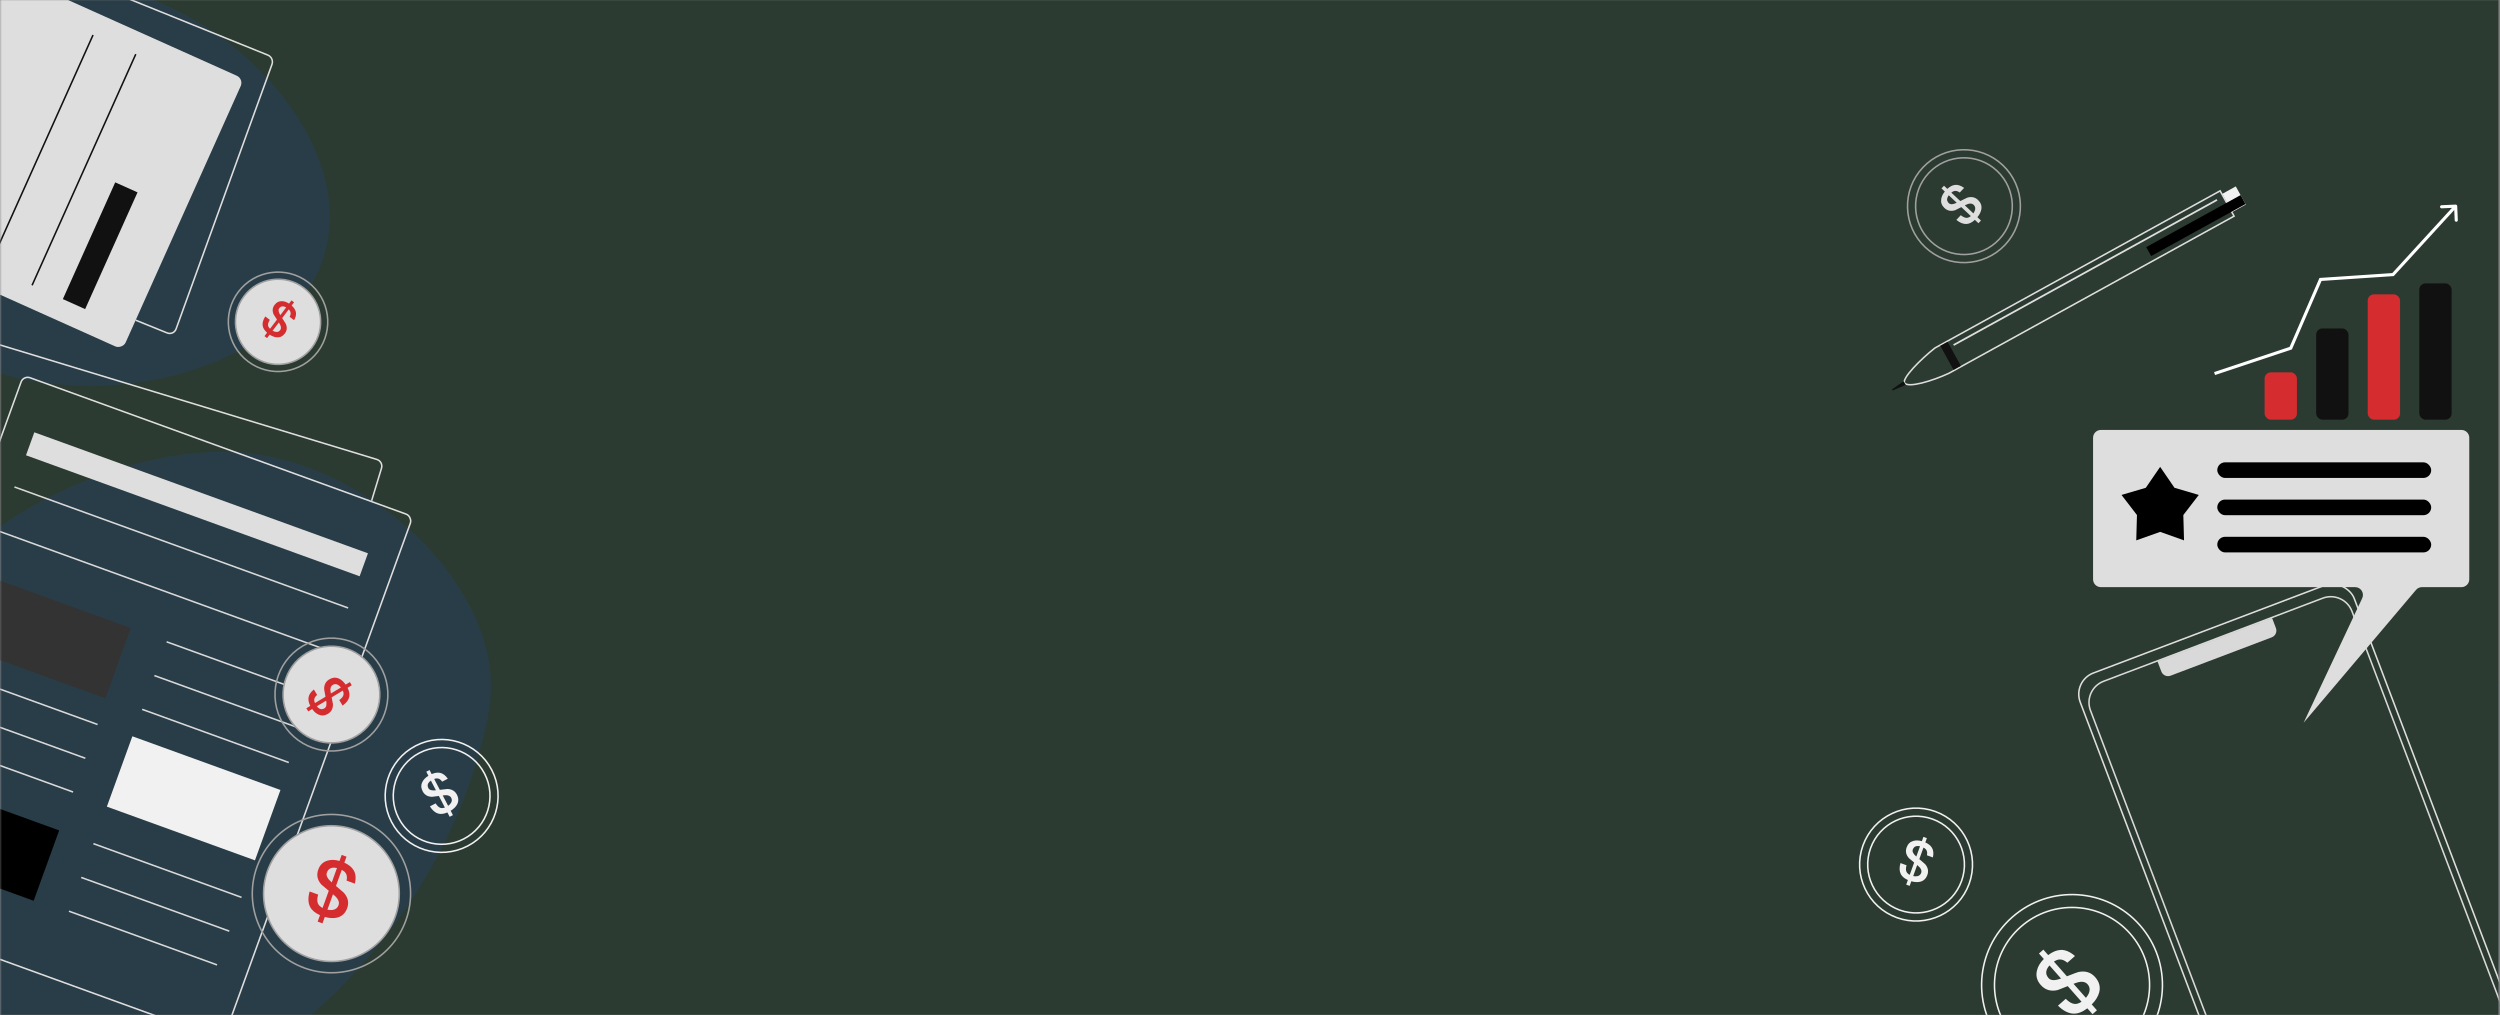 <?xml version="1.0" encoding="UTF-8"?> <svg xmlns="http://www.w3.org/2000/svg" width="1601" height="650" viewBox="0 0 1601 650" fill="none"><rect x="0" y="0" width="1601" height="650" fill="#808080" stroke="none"/><mask id="mask0_148_21357" style="mask-type:alpha" maskUnits="userSpaceOnUse" x="0" y="0" width="1601" height="650"><rect x="0.221" width="1600" height="650" fill="#D52D2F"></rect></mask><g mask="url(#mask0_148_21357)"><path opacity="0.2" d="M1505.83 668.553C1439.27 656.86 1411.71 584.614 1424.01 514.594C1436.31 444.575 1483.81 403.297 1550.37 414.99C1616.93 426.683 1677.73 503.259 1665.43 573.278C1653.13 643.297 1572.39 680.246 1505.83 668.553Z" fill="#254AA5"></path><rect x="0.221" width="1600" height="650" fill="#2B3B31"></rect><path opacity="0.2" d="M106.641 710.529C-35.776 778.642 -66.653 479.202 -54.352 409.182C-42.052 339.163 86.615 277.124 167.743 291.376C248.871 305.628 325.441 384.973 313.14 454.992C300.839 525.012 249.059 642.417 106.641 710.529Z" fill="#254AA5"></path><path opacity="0.2" d="M19.861 243.886C-61.267 229.634 -97.374 155.887 -85.074 85.867C-72.773 15.848 -16.723 -23.928 64.405 -9.676C145.533 4.576 222.103 83.921 209.802 153.941C197.502 223.96 100.989 258.138 19.861 243.886Z" fill="#254AA5"></path><path fill-rule="evenodd" clip-rule="evenodd" d="M173.719 41.019L112.296 210.477C111.543 212.554 109.272 213.566 107.224 212.739L87.076 204.598L86.666 205.51L106.883 213.679C109.444 214.714 112.282 213.448 113.223 210.851L174.646 41.393C175.587 38.797 174.274 35.854 171.714 34.819L-150.459 -95.359C-153.019 -96.393 -155.858 -95.127 -156.799 -92.531L-157.621 -90.262L-156.707 -89.852L-155.871 -92.156C-155.119 -94.233 -152.848 -95.246 -150.8 -94.419L171.373 35.76C173.421 36.587 174.471 38.942 173.719 41.019Z" fill="#DFDEDE"></path><rect x="155.536" y="50.799" width="188.991" height="356.724" rx="4.5" transform="rotate(114.166 155.536 50.799)" fill="#DFDEDE" stroke="#DFDEDE"></rect><rect x="88.067" y="123.188" width="81.939" height="15.651" transform="rotate(114.166 88.067 123.188)" fill="#111111"></rect><rect x="87.407" y="34.901" width="162.22" height="1" transform="rotate(114.166 87.407 34.901)" fill="#111111"></rect><rect x="60.036" y="22.62" width="162.22" height="1" transform="rotate(114.166 60.036 22.62)" fill="#111111"></rect><rect x="32.665" y="10.339" width="72.006" height="47.923" transform="rotate(114.166 32.665 10.339)" fill="#DFDEDE"></rect><path fill-rule="evenodd" clip-rule="evenodd" d="M-3.95 220.217L241.171 294.702C243.285 295.344 244.478 297.578 243.835 299.692L237.506 320.522L238.447 320.863L244.792 299.983C245.595 297.34 244.104 294.548 241.462 293.745L-3.66 219.261C-6.302 218.458 -9.095 219.949 -9.897 222.591L-110.995 555.294C-111.797 557.936 -110.306 560.729 -107.664 561.532L-102.524 563.094L-102.182 562.153L-107.374 560.575C-109.487 559.933 -110.68 557.699 -110.038 555.585L-8.941 222.882C-8.298 220.768 -6.064 219.575 -3.95 220.217Z" fill="#DFDEDE"></path><rect x="15.037" y="240.378" width="265.188" height="356.724" rx="4.5" transform="rotate(19.933 15.037 240.378)" stroke="#DFDEDE"></rect><rect x="21.975" y="276.849" width="227.279" height="15.651" transform="rotate(19.933 21.975 276.849)" fill="#DFDEDE"></rect><rect x="9.447" y="311.393" width="227.279" height="1" transform="rotate(19.933 9.447 311.393)" fill="#D9D9D9"></rect><rect x="-0.78" y="339.596" width="227.279" height="1" transform="rotate(19.933 -0.78 339.596)" fill="#D9D9D9"></rect><rect x="-11.008" y="367.799" width="100.884" height="47.923" transform="rotate(19.933 -11.008 367.799)" fill="#333333"></rect><rect x="106.881" y="410.55" width="99.891" height="1" transform="rotate(19.933 106.881 410.55)" fill="#D9D9D9"></rect><rect x="99.04" y="432.172" width="99.891" height="1" transform="rotate(19.933 99.04 432.172)" fill="#D9D9D9"></rect><rect x="91.199" y="453.794" width="99.891" height="1" transform="rotate(19.933 91.199 453.794)" fill="#D9D9D9"></rect><rect x="-56.951" y="497.406" width="100.884" height="47.923" transform="rotate(19.933 -56.951 497.406)" fill="black"></rect><rect x="60.004" y="539.818" width="100.884" height="1" transform="rotate(19.933 60.004 539.818)" fill="#D9D9D9"></rect><rect x="52.163" y="561.44" width="100.884" height="1" transform="rotate(19.933 52.163 561.44)" fill="#D9D9D9"></rect><rect x="44.322" y="583.062" width="100.884" height="1" transform="rotate(19.933 44.322 583.062)" fill="#D9D9D9"></rect><rect x="84.769" y="471.523" width="100.884" height="47.923" transform="rotate(19.933 84.769 471.523)" fill="#F1F1F1"></rect><rect x="-32.185" y="429.111" width="100.884" height="1" transform="rotate(19.933 -32.185 429.111)" fill="#D9D9D9"></rect><rect x="-40.026" y="450.733" width="100.884" height="1" transform="rotate(19.933 -40.026 450.733)" fill="#D9D9D9"></rect><rect x="-47.867" y="472.355" width="100.884" height="1" transform="rotate(19.933 -47.867 472.355)" fill="#D9D9D9"></rect><circle cx="178.057" cy="206.086" r="31.838" transform="rotate(37.075 178.057 206.086)" stroke="#A0A0A0"></circle><circle cx="178.057" cy="206.086" r="27.273" transform="rotate(37.075 178.057 206.086)" fill="#DFDEDE" stroke="#A0A0A0"></circle><path d="M185.104 194.432L186.663 192.369L188.324 193.623L186.765 195.687C188.198 196.928 189.083 198.268 189.431 199.638C189.854 201.223 189.476 203.031 188.34 205.058L185.471 202.891C186.119 201.72 186.293 200.705 186.012 199.821C185.844 199.259 185.474 198.703 184.902 198.152L180.719 203.688C182.156 205.919 182.933 207.139 183.008 207.354C184.003 209.647 183.819 211.721 182.431 213.558C181.081 215.344 179.394 216.164 177.351 216.044C175.851 215.937 174.307 215.364 172.697 214.305L171.024 216.519L169.363 215.264L171.036 213.05C169.42 211.632 168.473 210.165 168.214 208.625C167.917 206.82 168.473 204.829 169.881 202.652L172.8 204.858C171.912 206.242 171.516 207.445 171.677 208.436C171.8 209.162 172.214 209.87 172.918 210.56L177.367 204.672L175.272 201.429C174.233 199.142 174.442 197.087 175.849 195.225C177.104 193.564 178.683 192.782 180.632 192.871C182.101 192.914 183.569 193.43 185.104 194.432ZM178.571 206.531L174.579 211.814C175.359 212.246 176.14 212.52 176.891 212.573C177.937 212.653 178.784 212.265 179.411 211.434C180.267 210.302 180.052 208.756 178.772 206.84C178.709 206.714 178.653 206.632 178.571 206.531ZM179.534 201.804L183.26 196.872C182.549 196.454 181.888 196.23 181.32 196.197C180.337 196.086 179.496 196.518 178.793 197.449C178.07 198.405 178.317 199.857 179.534 201.804Z" fill="#D52D2F"></path><circle cx="212.249" cy="572.264" r="50.678" transform="rotate(19.817 212.249 572.264)" stroke="#A0A0A0"></circle><circle cx="212.249" cy="572.265" r="43.453" transform="rotate(19.817 212.249 572.265)" fill="#DFDEDE" stroke="#A0A0A0"></circle><path d="M217.427 551.344L218.814 547.494L221.913 548.61L220.526 552.46C223.275 553.663 225.241 555.274 226.411 557.18C227.794 559.376 228.071 562.288 227.306 565.884L221.953 563.956C222.382 561.882 222.168 560.267 221.329 559.063C220.811 558.292 219.991 557.625 218.868 557.062L215.145 567.391C218.364 570.089 220.112 571.568 220.326 571.857C222.906 574.855 223.602 578.077 222.367 581.504C221.165 584.838 219.001 586.869 215.856 587.646C213.539 588.19 210.937 588.048 208.006 587.204L206.517 591.336L203.418 590.219L204.907 586.087C201.799 584.702 199.679 582.93 198.564 580.725C197.269 578.136 197.174 574.866 198.279 570.915L203.726 572.877C203.034 575.386 203.001 577.39 203.709 578.813C204.236 579.851 205.194 580.727 206.582 581.439L210.541 570.453L205.852 566.535C203.208 563.567 202.56 560.362 203.812 556.888C204.928 553.789 206.948 551.864 209.935 551.084C212.176 550.459 214.636 550.55 217.427 551.344ZM213.233 572.696L209.681 582.556C211.063 582.842 212.372 582.889 213.531 582.617C215.15 582.246 216.247 581.262 216.806 579.713C217.567 577.6 216.516 575.364 213.682 573.07C213.528 572.909 213.404 572.811 213.233 572.696ZM212.47 565.1L215.786 555.898C214.514 555.599 213.41 555.572 212.536 555.788C210.998 556.082 209.931 557.13 209.305 558.867C208.662 560.651 209.717 562.729 212.47 565.1Z" fill="#D52D2F"></path><circle cx="212.249" cy="444.802" r="36.147" transform="rotate(-121.013 212.249 444.802)" stroke="#A0A0A0"></circle><circle cx="212.249" cy="444.802" r="30.973" transform="rotate(-121.013 212.249 444.802)" fill="#DFDEDE" stroke="#A0A0A0"></circle><path d="M199.912 454.074L197.401 455.584L196.185 453.563L198.697 452.053C197.715 450.142 197.352 448.358 197.565 446.771C197.79 444.926 198.953 443.184 201.005 441.534L203.104 445.026C201.928 445.983 201.316 446.976 201.237 448.024C201.176 448.686 201.33 449.428 201.698 450.248L208.437 446.198C207.87 443.244 207.569 441.633 207.581 441.375C207.505 438.544 208.575 436.441 210.811 435.096C212.986 433.789 215.106 433.64 217.203 434.631C218.736 435.378 220.116 436.633 221.362 438.428L224.057 436.807L225.272 438.829L222.577 440.449C223.676 442.624 224.051 444.566 223.673 446.295C223.221 448.318 221.795 450.176 219.394 451.87L217.258 448.317C218.777 447.237 219.701 446.139 219.952 445.03C220.129 444.214 219.993 443.295 219.545 442.272L212.378 446.58L213.209 450.876C213.334 453.72 212.245 455.792 209.978 457.155C207.957 458.37 205.965 458.525 203.954 457.607C202.427 456.94 201.103 455.777 199.912 454.074ZM211.898 444.117L218.33 440.251C217.691 439.467 216.986 438.848 216.22 438.475C215.153 437.949 214.099 437.999 213.088 438.606C211.71 439.435 211.282 441.151 211.818 443.707C211.83 443.866 211.855 443.976 211.898 444.117ZM208.886 448.679L202.883 452.288C203.454 453.029 204.055 453.544 204.637 453.819C205.624 454.351 206.691 454.252 207.824 453.571C208.988 452.871 209.342 451.241 208.886 448.679Z" fill="#D52D2F"></path><circle cx="282.821" cy="509.707" r="36.147" transform="rotate(-27.41 282.821 509.707)" stroke="#F1F1F1"></circle><circle cx="282.822" cy="509.707" r="30.973" transform="rotate(-27.41 282.822 509.707)" stroke="#F1F1F1"></circle><path d="M274.343 496.812L272.994 494.21L275.088 493.125L276.437 495.726C278.406 494.866 280.209 494.616 281.78 494.928C283.607 495.269 285.272 496.539 286.79 498.69L283.173 500.566C282.292 499.332 281.339 498.659 280.298 498.514C279.641 498.412 278.892 498.519 278.049 498.835L281.668 505.815C284.652 505.435 286.279 505.235 286.535 505.263C289.366 505.365 291.397 506.566 292.598 508.882C293.766 511.135 293.782 513.26 292.661 515.291C291.82 516.773 290.48 518.072 288.611 519.202L290.059 521.994L287.965 523.08L286.517 520.288C284.278 521.248 282.315 521.501 280.614 521.015C278.623 520.437 276.858 518.896 275.319 516.393L278.999 514.485C279.981 516.069 281.019 517.061 282.111 517.38C282.913 517.608 283.839 517.531 284.888 517.147L281.039 509.724L276.699 510.283C273.854 510.229 271.854 509.012 270.636 506.665C269.55 504.571 269.521 502.573 270.563 500.624C271.324 499.142 272.569 497.893 274.343 496.812ZM283.527 509.399L286.982 516.062C287.805 515.474 288.466 514.809 288.887 514.068C289.479 513.036 289.495 511.981 288.952 510.934C288.212 509.506 286.526 508.972 283.942 509.345C283.782 509.348 283.671 509.365 283.527 509.399ZM279.163 506.107L275.939 499.889C275.163 500.412 274.612 500.98 274.301 501.544C273.708 502.495 273.739 503.566 274.348 504.74C274.973 505.945 276.578 506.401 279.163 506.107Z" fill="#F1F1F1"></path><circle cx="1227.05" cy="553.669" r="36.147" transform="rotate(19.817 1227.05 553.669)" stroke="#F1F1F1"></circle><circle cx="1227.05" cy="553.669" r="30.973" transform="rotate(19.817 1227.05 553.669)" stroke="#F1F1F1"></circle><path d="M1230.76 538.688L1231.75 535.931L1233.97 536.731L1232.98 539.488C1234.95 540.349 1236.36 541.502 1237.19 542.868C1238.18 544.44 1238.38 546.525 1237.83 549.1L1234 547.719C1234.31 546.234 1234.16 545.078 1233.55 544.215C1233.18 543.664 1232.6 543.186 1231.79 542.782L1229.13 550.179C1231.43 552.111 1232.68 553.17 1232.84 553.377C1234.68 555.524 1235.18 557.831 1234.3 560.285C1233.44 562.672 1231.89 564.127 1229.64 564.683C1227.98 565.073 1226.11 564.971 1224.01 564.367L1222.95 567.325L1220.73 566.526L1221.79 563.567C1219.57 562.575 1218.05 561.306 1217.25 559.727C1216.33 557.873 1216.26 555.532 1217.05 552.702L1220.95 554.108C1220.45 555.904 1220.43 557.339 1220.94 558.358C1221.31 559.102 1222 559.729 1222.99 560.239L1225.83 552.372L1222.47 549.566C1220.58 547.441 1220.11 545.146 1221.01 542.658C1221.81 540.439 1223.26 539.061 1225.39 538.502C1227 538.055 1228.76 538.12 1230.76 538.688ZM1227.76 553.978L1225.21 561.038C1226.2 561.243 1227.14 561.277 1227.97 561.082C1229.13 560.816 1229.92 560.112 1230.32 559.002C1230.86 557.489 1230.11 555.889 1228.08 554.246C1227.97 554.13 1227.88 554.06 1227.76 553.978ZM1227.21 548.539L1229.58 541.949C1228.67 541.735 1227.88 541.716 1227.26 541.871C1226.16 542.081 1225.39 542.832 1224.94 544.076C1224.48 545.353 1225.24 546.841 1227.21 548.539Z" fill="#F1F1F1"></path><circle cx="1257.72" cy="132.035" r="36.147" transform="rotate(-46.717 1257.72 132.035)" stroke="#A0A0A0"></circle><circle cx="1257.72" cy="132.035" r="30.973" transform="rotate(-46.717 1257.72 132.035)" stroke="#A0A0A0"></circle><path d="M1245.46 122.668L1243.32 120.659L1244.94 118.942L1247.07 120.951C1248.65 119.488 1250.27 118.656 1251.85 118.432C1253.69 118.149 1255.68 118.797 1257.82 120.326L1255.03 123.291C1253.79 122.418 1252.67 122.098 1251.64 122.306C1250.99 122.427 1250.31 122.776 1249.62 123.352L1255.35 128.743C1258.04 127.398 1259.51 126.671 1259.76 126.613C1262.46 125.774 1264.78 126.235 1266.68 128.024C1268.52 129.763 1269.24 131.764 1268.85 134.051C1268.55 135.729 1267.71 137.397 1266.32 139.082L1268.61 141.238L1267 142.955L1264.71 140.799C1262.91 142.446 1261.14 143.333 1259.38 143.436C1257.31 143.549 1255.13 142.679 1252.85 140.826L1255.69 137.808C1257.14 138.978 1258.45 139.571 1259.59 139.512C1260.42 139.461 1261.27 139.082 1262.13 138.373L1256.04 132.64L1252.13 134.603C1249.43 135.493 1247.14 135.006 1245.22 133.192C1243.5 131.575 1242.81 129.7 1243.15 127.516C1243.38 125.866 1244.14 124.275 1245.46 122.668ZM1258.29 131.511L1263.75 136.656C1264.33 135.83 1264.74 134.984 1264.89 134.145C1265.1 132.975 1264.77 131.974 1263.91 131.166C1262.74 130.063 1260.97 130.116 1258.66 131.323C1258.51 131.378 1258.41 131.432 1258.29 131.511ZM1253.08 129.847L1247.98 125.045C1247.42 125.795 1247.09 126.513 1246.98 127.148C1246.74 128.242 1247.12 129.242 1248.08 130.149C1249.07 131.08 1250.74 130.979 1253.08 129.847Z" fill="#DFDEDE"></path><circle cx="1326.93" cy="630.795" r="57.909" transform="rotate(-41.433 1326.93 630.795)" stroke="#F1F1F1"></circle><circle cx="1326.93" cy="630.795" r="49.663" transform="rotate(-41.433 1326.93 630.795)" stroke="#F1F1F1"></circle><path d="M1308.84 614.13L1305.75 610.628L1308.57 608.141L1311.66 611.642C1314.37 609.552 1317.06 608.468 1319.61 608.345C1322.57 608.166 1325.63 609.487 1328.81 612.227L1323.95 616.524C1322.11 614.957 1320.37 614.284 1318.71 614.462C1317.65 614.558 1316.53 615.013 1315.35 615.827L1323.65 625.222C1328.11 623.483 1330.55 622.545 1330.96 622.49C1335.37 621.554 1338.98 622.627 1341.73 625.744C1344.41 628.776 1345.25 632.057 1344.3 635.629C1343.58 638.247 1342.01 640.772 1339.55 643.243L1342.87 647L1340.05 649.488L1336.73 645.73C1333.64 648.08 1330.7 649.228 1327.88 649.133C1324.58 649.008 1321.26 647.308 1317.91 644.033L1322.87 639.66C1325 641.73 1326.98 642.863 1328.8 642.935C1330.12 642.978 1331.53 642.5 1333 641.503L1324.18 631.51L1317.69 634.051C1313.27 635.067 1309.7 633.957 1306.91 630.797C1304.43 627.979 1303.61 624.901 1304.47 621.484C1305.07 618.899 1306.51 616.487 1308.84 614.13ZM1327.9 630.047L1335.82 639.015C1336.86 637.789 1337.63 636.505 1337.99 635.196C1338.51 633.372 1338.13 631.734 1336.89 630.325C1335.19 628.403 1332.38 628.228 1328.52 629.804C1328.28 629.869 1328.11 629.939 1327.9 630.047ZM1319.88 626.642L1312.5 618.272C1311.5 619.38 1310.87 620.471 1310.6 621.463C1310.05 623.164 1310.52 624.807 1311.91 626.387C1313.34 628.01 1316 628.095 1319.88 626.642Z" fill="#F1F1F1"></path><path d="M1225.29 235.65C1229.28 231.257 1234.64 226.393 1239.15 222.834L1421.76 122.21L1430.69 138.42L1248.06 239.055C1243.11 241.369 1236.44 243.866 1230.74 245.268C1227.88 245.97 1225.29 246.39 1223.3 246.385C1222.3 246.383 1221.47 246.274 1220.85 246.058C1220.22 245.843 1219.83 245.537 1219.62 245.161C1219.48 244.897 1219.44 244.481 1219.6 243.857C1219.77 243.241 1220.11 242.494 1220.62 241.635C1221.65 239.921 1223.29 237.854 1225.29 235.65Z" stroke="#DFDEDE"></path><path d="M1211.67 249.281L1219.12 244.147L1220.39 246.456L1212.1 250.069L1211.67 249.281Z" fill="#111111"></path><rect x="1423.17" y="124.119" width="9.852" height="13.29" transform="rotate(-28.857 1423.17 124.119)" fill="#F1F1F1"></rect><rect x="1374.44" y="158.245" width="69.003" height="6.54" transform="rotate(-28.857 1374.44 158.245)" fill="black"></rect><rect x="1242.56" y="221.475" width="5.33" height="17.555" transform="rotate(-28.857 1242.56 221.475)" fill="#111111"></rect><rect x="1250.8" y="220.466" width="192.623" height="1.146" transform="rotate(-28.857 1250.8 220.466)" fill="#DFDEDE"></rect><rect x="1450.25" y="238.437" width="20.71" height="30.326" rx="4" fill="#D52D2F"></rect><rect x="1483.27" y="210.33" width="20.71" height="58.432" rx="4" fill="#111111"></rect><rect x="1516.29" y="188.505" width="20.71" height="80.258" rx="4" fill="#D52D2F"></rect><rect x="1549.31" y="181.483" width="20.71" height="87.279" rx="4" fill="#111111"></rect><path d="M1573.59 131.976C1573.57 131.424 1573.1 130.997 1572.55 131.021L1563.56 131.419C1563.01 131.443 1562.58 131.911 1562.6 132.462C1562.63 133.014 1563.09 133.442 1563.65 133.417L1571.64 133.064L1571.99 141.056C1572.02 141.608 1572.48 142.035 1573.03 142.011C1573.59 141.986 1574.01 141.519 1573.99 140.967L1573.59 131.976ZM1467.01 222.959L1467.32 223.907L1467.75 223.766L1467.92 223.356L1467.01 222.959ZM1486.06 178.958L1485.99 177.96L1485.39 178.001L1485.14 178.56L1486.06 178.958ZM1532.49 175.84L1532.55 176.837L1532.95 176.81L1533.22 176.515L1532.49 175.84ZM1418.52 240.178L1467.32 223.907L1466.69 222.01L1417.89 238.28L1418.52 240.178ZM1467.92 223.356L1486.98 179.355L1485.14 178.56L1466.09 222.561L1467.92 223.356ZM1486.13 179.955L1532.55 176.837L1532.42 174.842L1485.99 177.96L1486.13 179.955ZM1533.22 176.515L1573.33 132.696L1571.86 131.345L1531.75 175.164L1533.22 176.515Z" fill="white"></path><rect x="1327.04" y="436.134" width="187.611" height="321.225" rx="14.5" transform="rotate(-20.764 1327.04 436.134)" stroke="#DFDEDE"></rect><path fill-rule="evenodd" clip-rule="evenodd" d="M1347.33 436.75L1487.69 383.537C1494.92 380.796 1503 384.434 1505.74 391.664L1604.18 651.315C1606.92 658.544 1603.29 666.628 1596.06 669.369L1455.7 722.582C1448.47 725.323 1440.39 721.684 1437.65 714.454L1339.21 454.804C1336.46 447.574 1340.1 439.491 1347.33 436.75ZM1338.27 455.158C1335.33 447.412 1339.23 438.752 1346.98 435.815L1487.33 382.602C1495.08 379.665 1503.74 383.564 1506.67 391.31L1605.12 650.96C1608.05 658.706 1604.16 667.367 1596.41 670.304L1456.06 723.517C1448.31 726.453 1439.65 722.555 1436.71 714.808L1338.27 455.158ZM1455.11 395.91L1381.72 423.734L1384.11 430.042C1385.01 432.418 1387.67 433.614 1390.04 432.713L1454.83 408.151C1457.2 407.25 1458.4 404.594 1457.5 402.217L1455.11 395.91Z" fill="#D9D9D9"></path><path d="M1340.4 280.338C1340.4 277.576 1342.64 275.338 1345.4 275.338H1576.32C1579.08 275.338 1581.32 277.576 1581.32 280.338V371.002C1581.32 373.764 1579.08 376.002 1576.32 376.002H1551.03C1549.56 376.002 1548.17 376.65 1547.22 377.773L1475.26 462.806L1512.75 383.131C1514.31 379.815 1511.89 376.002 1508.23 376.002H1345.4C1342.64 376.002 1340.4 373.764 1340.4 371.002V280.338Z" fill="#DFDEDE"></path><rect x="1419.94" y="296.082" width="136.998" height="10" rx="5" fill="black"></rect><rect x="1419.94" y="319.926" width="136.998" height="10" rx="5" fill="black"></rect><rect x="1419.94" y="343.768" width="136.998" height="10" rx="5" fill="black"></rect><path d="M1383.36 298.983L1392.53 312.372L1408.1 316.961L1398.2 329.824L1398.65 346.049L1383.36 340.611L1368.06 346.049L1368.51 329.824L1358.61 316.961L1374.18 312.372L1383.36 298.983Z" fill="black"></path></g></svg> 